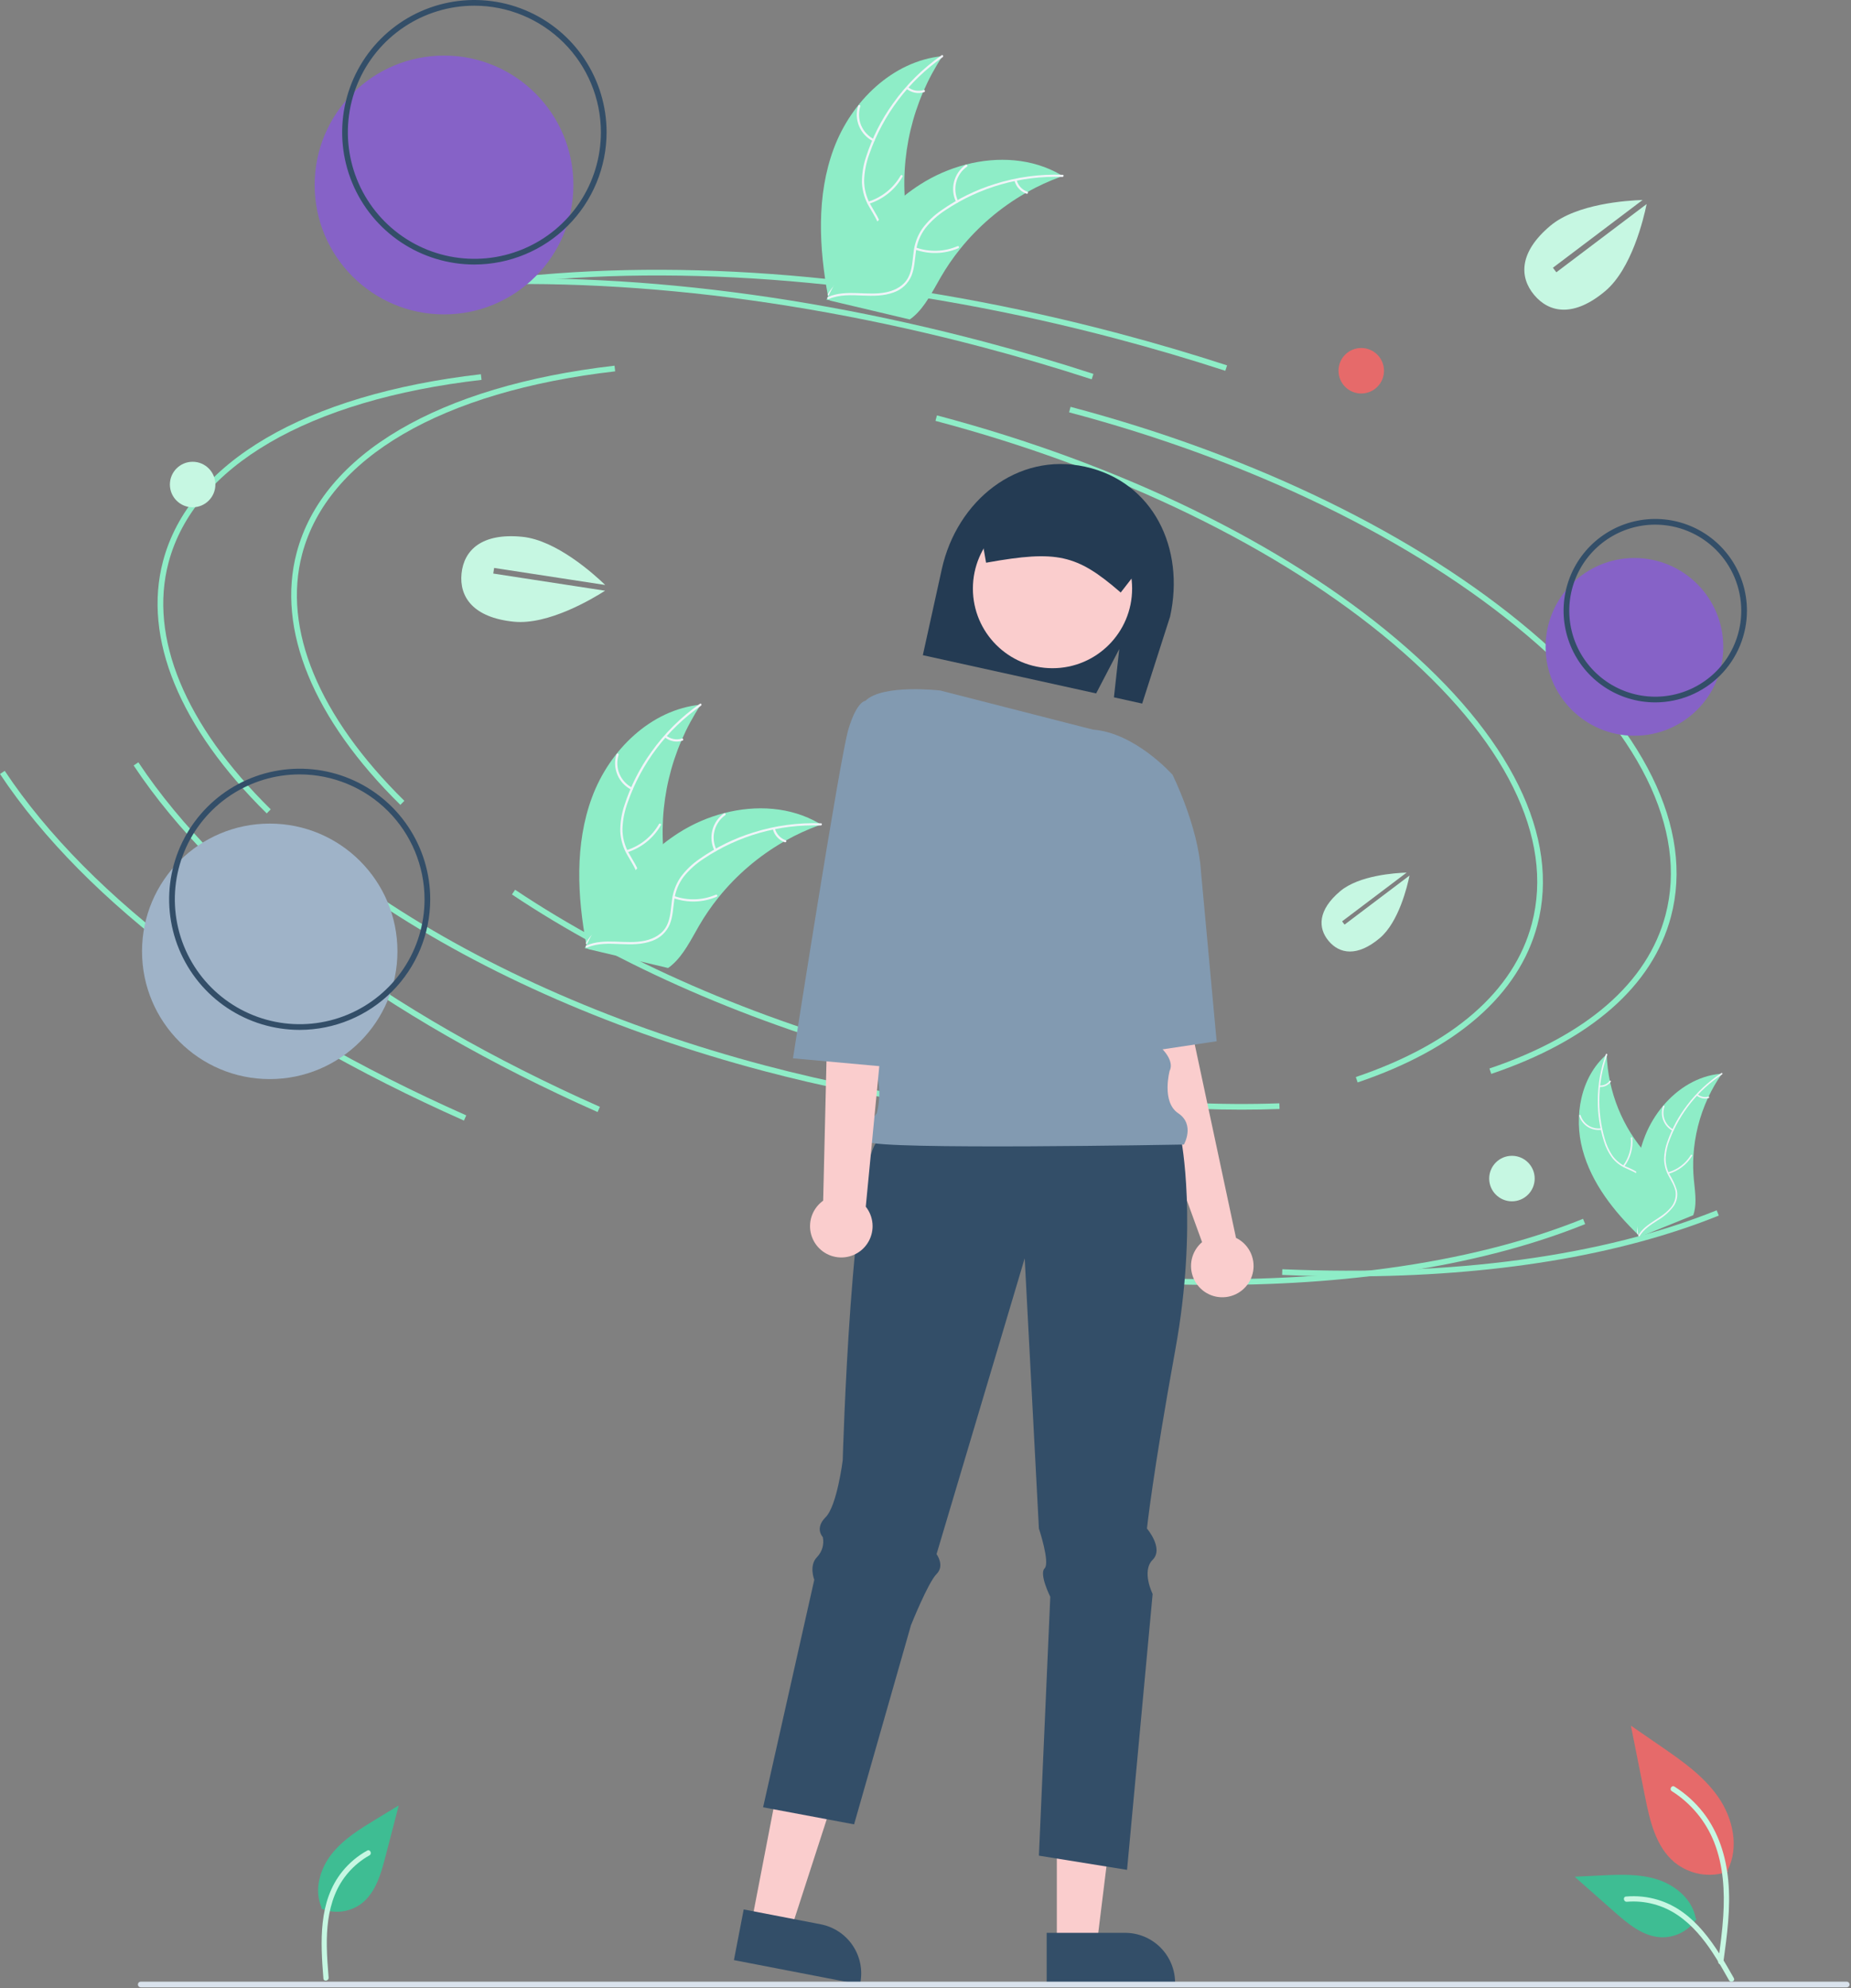 <svg width="651" height="699" viewBox="0 0 651 699" fill="none" xmlns="http://www.w3.org/2000/svg">
<rect x="0" y="0" width="651" height="699" fill="#808080" stroke="none"/>
<g clip-path="url(#clip0)">
<path d="M140.808 282.963C110.142 252.775 97.191 221.281 104.338 194.284C113.51 159.639 154.256 135.685 216.128 128.564L216.357 130.551C155.345 137.573 115.221 160.989 106.271 194.796C99.316 221.069 112.079 251.875 142.211 281.538L140.808 282.963Z" fill="#8EEDC7"/>
<path d="M436.678 390.121C398.406 390.121 356.816 384.433 315.505 373.497C264.419 359.972 217.579 339.559 180.048 314.462L181.16 312.8C218.51 337.775 265.143 358.095 316.017 371.563C361.992 383.735 408.311 389.375 449.951 387.887L450.023 389.884C445.625 390.043 441.177 390.121 436.678 390.121Z" fill="#8EEDC7"/>
<path d="M524.48 377.544L523.839 375.649C558.069 364.076 579.478 345.433 585.752 321.734C593.728 291.606 576.401 256.645 536.962 223.291C497.323 189.767 440.162 161.95 376.006 144.967L376.518 143.033C440.954 160.092 498.393 188.052 538.253 221.764C578.315 255.645 595.871 291.33 587.686 322.245C581.232 346.624 559.375 365.746 524.48 377.544Z" fill="#8EEDC7"/>
<path d="M210.173 390.957C134.97 357.603 77.02 314.331 47 269.111L48.666 268.005C78.479 312.912 136.125 355.927 210.984 389.129L210.173 390.957Z" fill="#8EEDC7"/>
<path d="M474.582 448.739C466.825 448.739 458.935 448.566 450.914 448.219L451 446.221C510.864 448.813 563.683 441.649 603.757 425.5L604.505 427.355C569.547 441.441 524.991 448.739 474.582 448.739Z" fill="#8EEDC7"/>
<path d="M430.948 130.357C418.518 126.31 405.733 122.542 392.948 119.157C319.374 99.68 247.05 92.764 183.792 99.162L183.591 97.172C247.085 90.753 319.656 97.685 393.459 117.224C406.281 120.618 419.102 124.397 431.567 128.456L430.948 130.357Z" fill="#8EEDC7"/>
<path d="M93.808 285.963C63.142 255.775 50.191 224.281 57.338 197.284C66.51 162.639 107.256 138.685 169.128 131.564L169.357 133.551C108.345 140.573 68.221 163.989 59.271 197.796C52.316 224.069 65.079 254.875 95.211 284.538L93.808 285.963Z" fill="#8EEDC7"/>
<path d="M389.678 393.121C351.406 393.121 309.816 387.433 268.505 376.497C217.419 362.972 170.579 342.559 133.048 317.462L134.16 315.8C171.51 340.775 218.143 361.095 269.017 374.563C314.992 386.735 361.311 392.375 402.951 390.887L403.023 392.884C398.625 393.043 394.177 393.121 389.678 393.121Z" fill="#8EEDC7"/>
<path d="M477.48 380.544L476.839 378.649C511.069 367.076 532.478 348.433 538.752 324.734C546.728 294.606 529.401 259.645 489.962 226.291C450.323 192.767 393.162 164.95 329.006 147.967L329.518 146.033C393.954 163.092 451.393 191.052 491.253 224.764C531.315 258.645 548.871 294.33 540.686 325.245C534.232 349.624 512.375 368.746 477.48 380.544Z" fill="#8EEDC7"/>
<path d="M163.173 393.957C87.97 360.603 30.02 317.331 0 272.111L1.666 271.005C31.479 315.912 89.124 358.927 163.984 392.129L163.173 393.957Z" fill="#8EEDC7"/>
<path d="M427.582 451.739C419.825 451.739 411.935 451.566 403.914 451.219L404 449.221C463.864 451.813 516.683 444.649 556.757 428.5L557.505 430.355C522.547 444.441 477.991 451.739 427.582 451.739Z" fill="#8EEDC7"/>
<path d="M383.948 133.357C371.518 129.31 358.733 125.542 345.948 122.157C272.374 102.68 200.05 95.764 136.792 102.162L136.591 100.172C200.085 93.753 272.656 100.685 346.459 120.224C359.281 123.618 372.102 127.397 384.567 131.456L383.948 133.357Z" fill="#8EEDC7"/>
<path d="M396.385 313.382L413.385 311.382L419.385 363.382L434.704 435.19C436.835 436.228 438.573 437.926 439.661 440.032C440.748 442.138 441.126 444.538 440.739 446.876C440.351 449.215 439.219 451.365 437.511 453.008C435.803 454.65 433.61 455.697 431.258 455.993C428.907 456.289 426.523 455.817 424.461 454.648C422.4 453.479 420.771 451.676 419.817 449.506C418.863 447.337 418.635 444.917 419.168 442.608C419.7 440.299 420.964 438.223 422.771 436.69L407.385 394.382L396.385 313.382Z" fill="#FACDCD"/>
<path d="M371.689 684.096H385.695L392.359 630.071H371.687L371.689 684.096Z" fill="#FACDCD"/>
<path d="M368.117 697.67H413.279V697.099C413.279 692.437 411.427 687.967 408.131 684.67C404.834 681.374 400.364 679.522 395.702 679.521H368.117V697.67Z" fill="#334E68"/>
<path d="M264.199 676.457L277.951 679.112L294.739 627.332L274.439 623.413L264.199 676.457Z" fill="#FACDCD"/>
<path d="M258.121 689.11L302.464 697.673L302.572 697.112C303.456 692.534 302.485 687.793 299.874 683.932C297.262 680.07 293.223 677.403 288.646 676.519L261.563 671.289L258.121 689.11Z" fill="#334E68"/>
<path d="M393.651 228.169L385.513 243.783L324.562 230.34L331.239 200.067C336.524 176.105 357.711 158.8 381.673 164.085C405.635 169.37 416.815 192.79 411.53 216.752L401.708 247.352L391.77 245.16L393.651 228.169Z" fill="#243B53"/>
<path d="M415.385 400.383C415.385 400.383 421.385 430.383 413.385 474.383C405.385 518.383 403.385 537.383 403.385 537.383C403.385 537.383 409.385 544.383 405.385 548.383C401.385 552.383 405.385 560.383 405.385 560.383L396.385 657.383L365.385 652.383L369.385 561.383C369.385 561.383 365.385 553.383 367.385 551.383C369.385 549.383 365.385 537.383 365.385 537.383L360.385 442.383L329.385 546.383C329.385 546.383 332.385 550.383 329.385 553.383C326.385 556.383 320.385 571.383 320.385 571.383L300.385 641.383L268.385 635.383L286.385 555.383C286.385 555.383 284.385 550.383 287.385 547.383C288.26 546.465 288.899 545.349 289.248 544.129C289.596 542.91 289.643 541.625 289.385 540.383C289.385 540.383 286.385 537.383 290.385 533.383C294.385 529.383 296.385 513.383 296.385 513.383C296.385 513.383 299.385 406.383 309.385 400.383C319.385 394.383 415.385 400.383 415.385 400.383Z" fill="#334E68"/>
<path d="M370.168 234.921C385.632 234.921 398.168 222.385 398.168 206.921C398.168 191.457 385.632 178.921 370.168 178.921C354.704 178.921 342.168 191.457 342.168 206.921C342.168 222.385 354.704 234.921 370.168 234.921Z" fill="#FACDCD"/>
<path d="M330.708 242.763C330.708 242.763 310.384 240.382 304.384 246.382L310.384 367.382C310.384 367.382 306.384 370.382 308.384 377.382C309.545 381.976 309.545 386.787 308.384 391.382C308.384 391.382 302.384 398.382 305.384 401.382C308.384 404.382 416.384 402.382 416.384 402.382C416.384 402.382 420.384 395.382 414.384 391.382C408.384 387.382 411.384 376.382 411.384 376.382C411.384 376.382 413.384 373.382 408.384 368.382C403.384 363.382 399.384 322.382 399.384 322.382L412.384 272.382C412.384 272.382 399.298 257.611 384.341 256.497L330.708 242.763Z" fill="#829AB1"/>
<path d="M396.89 273.069L412.383 272.381C412.383 272.381 421.383 290.381 422.383 306.381L427.89 366.069L392.383 371.381L396.89 273.069Z" fill="#829AB1"/>
<path d="M394.157 208.31L404.557 194.928C405.17 192.111 404.644 189.165 403.092 186.735C401.54 184.305 399.089 182.588 396.275 181.959L356.983 173.292C354.166 172.679 351.22 173.206 348.79 174.757C346.359 176.309 344.642 178.76 344.013 181.574L343.991 181.674L346.805 197.833L347.299 197.745C371.684 193.397 378.63 194.927 393.758 207.971L394.157 208.31Z" fill="#243B53"/>
<path d="M289.509 422.123L291.384 343.383L293.384 287.383L317.384 290.383L304.495 424.228C305.851 425.93 306.671 427.995 306.853 430.163C307.034 432.331 306.569 434.504 305.515 436.408C304.462 438.311 302.868 439.86 300.934 440.857C299.001 441.855 296.815 442.256 294.653 442.012C292.491 441.767 290.451 440.886 288.789 439.482C287.128 438.077 285.92 436.211 285.319 434.12C284.718 432.03 284.751 429.807 285.413 427.735C286.074 425.662 287.336 423.833 289.038 422.477C289.192 422.355 289.349 422.236 289.509 422.122V422.123Z" fill="#FACDCD"/>
<path d="M321.891 248.069L304.384 246.381C304.384 246.381 301.384 246.381 298.384 256.381C295.384 266.381 278.892 372.069 278.892 372.069L315.385 375.381L321.891 248.069Z" fill="#829AB1"/>
<path d="M156.166 110.533C181.294 110.533 201.664 90.163 201.664 65.035C201.664 39.907 181.294 19.537 156.166 19.537C131.038 19.537 110.668 39.907 110.668 65.035C110.668 90.163 131.038 110.533 156.166 110.533Z" fill="#8662C7"/>
<path d="M166.838 92.996C157.642 92.996 148.652 90.269 141.005 85.16C133.358 80.05 127.399 72.788 123.879 64.292C120.36 55.796 119.439 46.447 121.233 37.427C123.027 28.407 127.456 20.122 133.959 13.619C140.462 7.116 148.747 2.688 157.767 0.893C166.786 -0.901 176.136 0.02 184.632 3.539C193.128 7.059 200.39 13.019 205.5 20.665C210.609 28.312 213.336 37.302 213.336 46.498C213.322 58.826 208.419 70.645 199.702 79.362C190.985 88.079 179.166 92.982 166.838 92.996V92.996ZM166.838 2C158.037 2 149.434 4.61 142.116 9.499C134.799 14.389 129.095 21.338 125.727 29.469C122.359 37.6 121.478 46.547 123.195 55.179C124.912 63.811 129.15 71.74 135.373 77.963C141.596 84.186 149.525 88.424 158.157 90.141C166.789 91.858 175.736 90.977 183.867 87.609C191.998 84.241 198.947 78.537 203.837 71.22C208.726 63.902 211.336 55.299 211.336 46.498C211.323 34.701 206.63 23.39 198.288 15.048C189.946 6.706 178.635 2.013 166.838 2Z" fill="#334E68"/>
<path d="M574.83 258.664C592.086 258.664 606.074 244.675 606.074 227.42C606.074 210.164 592.086 196.176 574.83 196.176C557.574 196.176 543.586 210.164 543.586 227.42C543.586 244.675 557.574 258.664 574.83 258.664Z" fill="#8662C7"/>
<path d="M582.159 246.935C575.782 246.935 569.548 245.044 564.245 241.501C558.943 237.958 554.81 232.922 552.369 227.03C549.929 221.138 549.29 214.655 550.535 208.4C551.779 202.146 554.85 196.4 559.359 191.891C563.869 187.381 569.614 184.311 575.869 183.066C582.123 181.822 588.607 182.461 594.498 184.901C600.39 187.342 605.426 191.475 608.969 196.777C612.512 202.08 614.403 208.314 614.403 214.691C614.394 223.24 610.993 231.435 604.949 237.48C598.904 243.525 590.708 246.925 582.159 246.935ZM582.159 184.447C576.177 184.447 570.33 186.221 565.356 189.544C560.383 192.867 556.506 197.591 554.217 203.117C551.928 208.643 551.329 214.724 552.496 220.591C553.663 226.458 556.544 231.847 560.773 236.077C565.003 240.306 570.392 243.187 576.259 244.354C582.126 245.521 588.207 244.922 593.733 242.633C599.26 240.344 603.983 236.467 607.306 231.494C610.63 226.52 612.403 220.673 612.403 214.691C612.394 206.672 609.205 198.985 603.535 193.315C597.865 187.645 590.178 184.456 582.159 184.447V184.447Z" fill="#334E68"/>
<path d="M649.502 698.685H49.502C49.237 698.685 48.982 698.58 48.795 698.392C48.607 698.204 48.502 697.95 48.502 697.685C48.502 697.42 48.607 697.165 48.795 696.978C48.982 696.79 49.237 696.685 49.502 696.685H649.502C649.767 696.685 650.022 696.79 650.209 696.978C650.397 697.165 650.502 697.42 650.502 697.685C650.502 697.95 650.397 698.204 650.209 698.392C650.022 698.58 649.767 698.685 649.502 698.685Z" fill="#D9E2EC"/>
<path d="M607.698 658.012C604.543 659.121 601.155 659.399 597.861 658.819C594.567 658.238 591.478 656.82 588.892 654.699C582.305 649.171 580.24 640.062 578.56 631.629L573.59 606.684L583.995 613.849C591.478 619.001 599.129 624.319 604.311 631.782C609.493 639.245 611.754 649.433 607.591 657.509" fill="#E66A6A"/>
<path d="M606.091 689.948C607.401 680.406 608.748 670.742 607.829 661.098C607.013 652.533 604.4 644.168 599.08 637.309C596.256 633.675 592.82 630.562 588.927 628.109C587.912 627.468 586.977 629.077 587.988 629.715C594.725 633.973 599.935 640.261 602.869 647.671C606.109 655.912 606.629 664.895 606.069 673.649C605.731 678.943 605.016 684.202 604.295 689.455C604.238 689.693 604.274 689.943 604.394 690.155C604.515 690.368 604.712 690.526 604.945 690.599C605.182 690.663 605.436 690.631 605.65 690.509C605.864 690.387 606.022 690.186 606.089 689.949L606.091 689.948Z" fill="#C6F7E2"/>
<path d="M596.664 674.639C595.311 676.696 593.451 678.369 591.263 679.499C589.075 680.628 586.633 681.174 584.173 681.086C577.85 680.786 572.578 676.373 567.833 672.186L553.798 659.79L563.087 659.346C569.767 659.026 576.62 658.728 582.987 660.788C589.354 662.848 595.218 667.806 596.381 674.388" fill="#3EBD93"/>
<path d="M609.793 695.434C603.493 684.278 596.175 671.879 583.108 667.916C579.474 666.818 575.665 666.424 571.884 666.757C570.692 666.857 570.99 668.697 572.184 668.594C578.522 668.068 584.847 669.741 590.096 673.333C595.147 676.771 599.079 681.55 602.407 686.619C604.446 689.719 606.272 692.96 608.098 696.192C608.677 697.224 610.383 696.479 609.793 695.434Z" fill="#C6F7E2"/>
<path d="M112.999 671C115.271 671.948 117.749 672.295 120.194 672.008C122.64 671.721 124.97 670.809 126.96 669.359C132.034 665.575 133.936 658.969 135.53 652.844L140.236 634.723L132.287 639.549C126.57 643.019 120.722 646.604 116.595 651.873C112.469 657.141 110.381 664.523 113.101 670.637" fill="#3EBD93"/>
<path d="M113.743 695.581C112.728 682.809 111.861 668.438 120.478 657.846C122.876 654.903 125.815 652.446 129.136 650.608C130.18 650.024 130.962 651.716 129.914 652.298C124.366 655.406 120.058 660.331 117.715 666.243C115.45 671.918 114.862 678.079 114.938 684.142C114.981 687.853 115.28 691.561 115.573 695.261C115.669 696.441 113.838 696.777 113.743 695.581Z" fill="#C6F7E2"/>
<path d="M94.865 379.373C119.67 379.373 139.778 359.265 139.778 334.46C139.778 309.655 119.67 289.547 94.865 289.547C70.06 289.547 49.952 309.655 49.952 334.46C49.952 359.265 70.06 379.373 94.865 379.373Z" fill="#9FB3C8"/>
<path d="M105.4 362.076C96.319 362.076 87.442 359.383 79.892 354.338C72.342 349.293 66.457 342.122 62.982 333.733C59.507 325.343 58.598 316.112 60.37 307.205C62.141 298.299 66.514 290.118 72.935 283.697C79.356 277.276 87.537 272.904 96.443 271.132C105.349 269.361 114.581 270.27 122.97 273.745C131.36 277.22 138.531 283.105 143.575 290.655C148.62 298.206 151.313 307.082 151.313 316.163C151.299 328.336 146.458 340.006 137.85 348.613C129.243 357.22 117.573 362.062 105.4 362.076V362.076ZM105.4 272.25C96.715 272.25 88.225 274.826 81.003 279.651C73.782 284.476 68.154 291.334 64.83 299.358C61.506 307.382 60.637 316.212 62.331 324.73C64.025 333.248 68.208 341.073 74.349 347.214C80.49 353.355 88.315 357.538 96.833 359.232C105.351 360.926 114.181 360.057 122.205 356.733C130.229 353.409 137.087 347.781 141.912 340.56C146.737 333.338 149.313 324.848 149.313 316.163C149.3 304.521 144.669 293.359 136.437 285.126C128.204 276.894 117.042 272.263 105.4 272.25V272.25Z" fill="#334E68"/>
<path d="M67.751 178.343C72.169 178.343 75.751 174.761 75.751 170.343C75.751 165.924 72.169 162.343 67.751 162.343C63.333 162.343 59.751 165.924 59.751 170.343C59.751 174.761 63.333 178.343 67.751 178.343Z" fill="#C6F7E2"/>
<path d="M478.751 138.343C483.169 138.343 486.751 134.761 486.751 130.343C486.751 125.924 483.169 122.343 478.751 122.343C474.333 122.343 470.751 125.924 470.751 130.343C470.751 134.761 474.333 138.343 478.751 138.343Z" fill="#E66A6A"/>
<path d="M531.751 422.343C536.169 422.343 539.751 418.761 539.751 414.343C539.751 409.924 536.169 406.343 531.751 406.343C527.333 406.343 523.751 409.924 523.751 414.343C523.751 418.761 527.333 422.343 531.751 422.343Z" fill="#C6F7E2"/>
<path d="M173.479 201.643L173.783 199.666L212.855 205.66C208.873 201.817 195.687 189.929 183.728 188.724C169.441 187.284 163.156 193.4 162.325 201.642C161.494 209.885 166.433 217.132 180.72 218.572C192.83 219.793 208.362 210.529 212.815 207.678L173.479 201.643Z" fill="#C6F7E2"/>
<path d="M547.368 95.728L546.162 94.132L577.707 70.308C572.175 70.481 554.46 71.642 545.256 79.372C534.261 88.608 534.26 97.378 539.588 103.721C544.916 110.065 553.555 111.58 564.55 102.345C573.871 94.516 578.063 76.924 579.125 71.744L547.368 95.728Z" fill="#C6F7E2"/>
<path d="M472.885 325.065L472.018 323.916L494.712 306.777C490.733 306.901 477.987 307.736 471.366 313.298C463.455 319.942 463.455 326.252 467.288 330.816C471.122 335.379 477.336 336.469 485.247 329.825C491.953 324.193 494.969 311.536 495.733 307.81L472.885 325.065Z" fill="#C6F7E2"/>
<path d="M293.231 52.252C299.379 35.72 313.907 21.435 331.463 19.736C320.908 35.752 316.358 54.985 318.619 74.033C319.517 81.376 321.281 89.449 317.323 95.698C314.86 99.587 310.52 101.981 306.046 103.061C301.571 104.141 296.909 104.058 292.307 103.968L291.277 104.477C288.04 87.138 287.082 68.784 293.231 52.252Z" fill="#8EEDC7"/>
<path d="M331.548 20.096C319.58 28.458 310.55 40.377 305.742 54.162C304.654 57.112 304.038 60.214 303.917 63.355C303.897 66.419 304.698 69.432 306.237 72.081C307.622 74.58 309.328 76.976 310.081 79.768C310.445 81.203 310.502 82.699 310.248 84.158C309.994 85.616 309.434 87.005 308.606 88.232C306.621 91.343 303.637 93.555 300.643 95.618C297.319 97.907 293.831 100.233 291.797 103.83C291.551 104.266 290.889 103.858 291.135 103.423C294.673 97.165 302.099 94.891 306.642 89.576C308.761 87.095 310.146 83.961 309.491 80.658C308.918 77.769 307.161 75.297 305.737 72.779C304.198 70.216 303.31 67.316 303.15 64.331C303.112 61.194 303.607 58.073 304.616 55.102C306.779 48.378 309.987 42.035 314.121 36.307C318.803 29.743 324.573 24.029 331.182 19.411C331.591 19.125 331.954 19.813 331.548 20.096V20.096Z" fill="#F0F4F8"/>
<path d="M307.029 49.633C304.825 48.512 303.092 46.644 302.139 44.364C301.185 42.083 301.073 39.538 301.823 37.182C301.976 36.706 302.723 36.922 302.57 37.399C301.868 39.591 301.972 41.962 302.864 44.084C303.757 46.206 305.378 47.939 307.436 48.97C307.883 49.195 307.473 49.856 307.029 49.633Z" fill="#F0F4F8"/>
<path d="M305.367 70.906C310.186 69.384 314.254 66.102 316.76 61.714C317.008 61.279 317.67 61.687 317.422 62.121C314.806 66.683 310.565 70.09 305.548 71.662C305.069 71.812 304.892 71.055 305.367 70.906V70.906Z" fill="#F0F4F8"/>
<path d="M319.335 30.626C320.097 31.237 320.999 31.649 321.96 31.826C322.921 32.002 323.911 31.938 324.84 31.637C325.316 31.481 325.494 32.239 325.02 32.393C323.992 32.72 322.899 32.791 321.837 32.598C320.775 32.406 319.776 31.956 318.928 31.288C318.842 31.232 318.782 31.145 318.758 31.046C318.734 30.947 318.749 30.842 318.8 30.753C318.854 30.666 318.941 30.604 319.041 30.58C319.141 30.556 319.247 30.572 319.335 30.626V30.626Z" fill="#F0F4F8"/>
<path d="M373.779 61.876C373.485 61.982 373.19 62.087 372.894 62.199C368.94 63.639 365.11 65.398 361.442 67.459C361.155 67.614 360.868 67.775 360.587 67.937C351.801 72.996 344.031 79.641 337.671 87.535C335.143 90.679 332.858 94.01 330.836 97.501C328.043 102.322 325.399 107.771 321.298 111.284C320.874 111.655 320.428 112 319.961 112.316L291.977 105.694C291.921 105.647 291.863 105.606 291.807 105.559L290.677 105.346C290.769 105.159 290.868 104.966 290.96 104.779C291.013 104.67 291.072 104.563 291.124 104.454C291.162 104.382 291.199 104.31 291.228 104.243C291.241 104.219 291.253 104.195 291.264 104.177C291.293 104.11 291.328 104.05 291.356 103.989C291.907 102.913 292.467 101.839 293.035 100.766C293.037 100.76 293.037 100.76 293.045 100.755C297.297 92.542 302.509 84.863 308.571 77.878C308.755 77.672 308.94 77.46 309.136 77.257C311.905 74.185 314.92 71.345 318.151 68.764C319.925 67.357 321.769 66.04 323.676 64.82C328.61 61.675 334.007 59.325 339.671 57.857C350.962 54.933 363.062 55.652 373.022 61.428C373.277 61.575 373.526 61.722 373.779 61.876Z" fill="#8EEDC7"/>
<path d="M373.632 62.217C359.043 61.687 344.657 65.768 332.518 73.879C329.874 75.579 327.514 77.685 325.526 80.12C323.666 82.554 322.491 85.442 322.124 88.484C321.726 91.313 321.645 94.254 320.566 96.936C319.993 98.302 319.138 99.53 318.056 100.542C316.975 101.553 315.692 102.325 314.292 102.806C310.834 104.095 307.12 104.065 303.488 103.909C299.455 103.736 295.27 103.493 291.48 105.141C291.021 105.34 290.738 104.616 291.197 104.417C297.79 101.55 305.087 104.206 311.915 102.696C315.101 101.992 318.094 100.323 319.559 97.292C320.841 94.64 320.926 91.609 321.305 88.74C321.619 85.768 322.656 82.918 324.326 80.438C326.184 77.91 328.459 75.717 331.053 73.952C336.829 69.885 343.209 66.752 349.958 64.668C357.648 62.245 365.696 61.157 373.753 61.448C374.252 61.467 374.128 62.235 373.633 62.217L373.632 62.217Z" fill="#F0F4F8"/>
<path d="M336.273 71.037C335.188 68.816 334.929 66.282 335.54 63.886C336.152 61.491 337.595 59.392 339.612 57.962C340.021 57.675 340.488 58.297 340.078 58.585C338.197 59.913 336.853 61.868 336.288 64.1C335.723 66.331 335.974 68.691 336.997 70.754C337.218 71.202 336.493 71.483 336.273 71.037V71.037Z" fill="#F0F4F8"/>
<path d="M322.137 87.023C326.901 88.709 332.125 88.537 336.768 86.543C337.228 86.345 337.511 87.069 337.052 87.267C332.216 89.333 326.779 89.501 321.826 87.735C321.354 87.567 321.668 86.855 322.137 87.023Z" fill="#F0F4F8"/>
<path d="M357.541 63.271C357.782 64.218 358.254 65.09 358.915 65.809C359.576 66.529 360.405 67.073 361.328 67.393C361.802 67.555 361.488 68.266 361.017 68.105C359.999 67.747 359.084 67.145 358.352 66.352C357.62 65.559 357.093 64.598 356.818 63.554C356.783 63.458 356.787 63.352 356.828 63.259C356.869 63.165 356.944 63.091 357.038 63.051C357.134 63.014 357.241 63.016 357.335 63.057C357.429 63.098 357.503 63.175 357.541 63.271H357.541Z" fill="#F0F4F8"/>
<path d="M208.231 280.252C214.379 263.72 228.907 249.435 246.463 247.736C235.908 263.752 231.358 282.985 233.619 302.033C234.517 309.376 236.281 317.449 232.323 323.698C229.86 327.587 225.52 329.981 221.046 331.061C216.571 332.141 211.909 332.058 207.307 331.968L206.277 332.477C203.04 315.138 202.082 296.784 208.231 280.252Z" fill="#8EEDC7"/>
<path d="M246.548 248.096C234.58 256.458 225.55 268.377 220.742 282.162C219.654 285.112 219.038 288.214 218.917 291.355C218.897 294.419 219.698 297.432 221.237 300.081C222.622 302.58 224.328 304.976 225.081 307.768C225.445 309.203 225.502 310.699 225.248 312.158C224.994 313.616 224.434 315.005 223.606 316.232C221.621 319.343 218.637 321.555 215.643 323.618C212.319 325.907 208.831 328.233 206.797 331.83C206.551 332.266 205.889 331.858 206.135 331.423C209.673 325.165 217.099 322.892 221.642 317.576C223.761 315.095 225.146 311.961 224.491 308.658C223.918 305.77 222.161 303.297 220.737 300.779C219.198 298.217 218.31 295.316 218.15 292.331C218.112 289.194 218.607 286.073 219.616 283.102C221.779 276.378 224.987 270.035 229.121 264.307C233.803 257.743 239.573 252.029 246.182 247.411C246.591 247.125 246.954 247.813 246.548 248.096V248.096Z" fill="#F0F4F8"/>
<path d="M222.029 277.632C219.825 276.512 218.092 274.644 217.139 272.364C216.185 270.083 216.073 267.538 216.823 265.182C216.976 264.706 217.723 264.922 217.57 265.399C216.868 267.591 216.972 269.962 217.864 272.084C218.757 274.206 220.378 275.939 222.436 276.97C222.883 277.195 222.473 277.856 222.029 277.632Z" fill="#F0F4F8"/>
<path d="M220.367 298.906C225.186 297.384 229.254 294.102 231.76 289.714C232.008 289.279 232.67 289.687 232.422 290.121C229.806 294.683 225.565 298.09 220.548 299.662C220.069 299.812 219.892 299.055 220.367 298.906Z" fill="#F0F4F8"/>
<path d="M234.335 258.626C235.097 259.237 235.999 259.649 236.96 259.826C237.921 260.002 238.91 259.937 239.84 259.637C240.316 259.481 240.494 260.239 240.02 260.393C238.992 260.72 237.899 260.791 236.837 260.598C235.775 260.406 234.776 259.956 233.928 259.288C233.842 259.232 233.782 259.145 233.758 259.046C233.734 258.947 233.749 258.842 233.8 258.753C233.854 258.666 233.941 258.604 234.041 258.58C234.141 258.556 234.247 258.572 234.335 258.626Z" fill="#F0F4F8"/>
<path d="M288.779 289.876C288.485 289.982 288.19 290.087 287.894 290.199C283.94 291.639 280.11 293.398 276.441 295.459C276.155 295.613 275.868 295.775 275.587 295.937C266.801 300.995 259.031 307.641 252.671 315.535C250.143 318.679 247.858 322.011 245.836 325.501C243.043 330.322 240.399 335.77 236.298 339.284C235.874 339.655 235.427 340 234.961 340.316L206.977 333.694C206.921 333.647 206.863 333.606 206.807 333.559L205.677 333.346C205.769 333.159 205.868 332.966 205.96 332.779C206.013 332.67 206.072 332.563 206.124 332.454C206.162 332.382 206.199 332.31 206.228 332.242C206.241 332.218 206.253 332.194 206.264 332.177C206.293 332.11 206.328 332.05 206.356 331.989C206.907 330.913 207.467 329.839 208.035 328.766C208.037 328.76 208.037 328.76 208.044 328.755C212.297 320.542 217.509 312.863 223.571 305.878C223.755 305.672 223.94 305.46 224.136 305.257C226.905 302.185 229.92 299.345 233.151 296.764C234.925 295.357 236.769 294.04 238.676 292.82C243.609 289.674 249.007 287.325 254.671 285.857C265.962 282.933 278.062 283.652 288.022 289.428C288.277 289.575 288.526 289.722 288.779 289.876Z" fill="#8EEDC7"/>
<path d="M288.632 290.217C274.043 289.687 259.657 293.768 247.518 301.879C244.874 303.579 242.514 305.685 240.526 308.12C238.666 310.554 237.491 313.442 237.124 316.484C236.726 319.313 236.645 322.254 235.566 324.937C234.993 326.302 234.138 327.53 233.056 328.542C231.975 329.553 230.692 330.325 229.292 330.806C225.834 332.095 222.12 332.065 218.488 331.909C214.455 331.736 210.27 331.493 206.48 333.141C206.021 333.34 205.738 332.616 206.197 332.417C212.79 329.55 220.087 332.206 226.915 330.696C230.101 329.992 233.094 328.323 234.559 325.292C235.841 322.64 235.926 319.609 236.305 316.74C236.619 313.768 237.656 310.918 239.326 308.438C241.184 305.91 243.459 303.717 246.053 301.952C251.829 297.885 258.209 294.752 264.958 292.667C272.648 290.245 280.696 289.157 288.753 289.448C289.252 289.467 289.128 290.235 288.633 290.217L288.632 290.217Z" fill="#F0F4F8"/>
<path d="M251.273 299.037C250.188 296.816 249.929 294.281 250.54 291.886C251.152 289.491 252.595 287.392 254.612 285.962C255.021 285.675 255.488 286.297 255.078 286.585C253.197 287.912 251.853 289.868 251.288 292.1C250.723 294.331 250.974 296.691 251.997 298.754C252.218 299.202 251.493 299.483 251.273 299.037V299.037Z" fill="#F0F4F8"/>
<path d="M237.137 315.023C241.901 316.709 247.125 316.537 251.768 314.543C252.228 314.345 252.511 315.069 252.052 315.267C247.216 317.333 241.779 317.501 236.826 315.735C236.354 315.567 236.668 314.855 237.137 315.023V315.023Z" fill="#F0F4F8"/>
<path d="M272.541 291.271C272.782 292.218 273.254 293.09 273.915 293.809C274.576 294.529 275.405 295.073 276.328 295.393C276.802 295.555 276.488 296.267 276.017 296.105C274.999 295.747 274.084 295.145 273.352 294.352C272.62 293.559 272.093 292.598 271.818 291.554C271.783 291.458 271.787 291.353 271.828 291.259C271.869 291.165 271.944 291.091 272.038 291.051C272.134 291.014 272.241 291.016 272.335 291.057C272.429 291.098 272.503 291.175 272.541 291.271H272.541Z" fill="#F0F4F8"/>
<path d="M556.575 404.167C553.437 392.436 555.898 378.628 565.075 370.676C565.534 383.873 570.646 396.483 579.507 406.274C582.938 410.037 587.146 413.866 587.415 418.952C587.431 422.156 586.215 425.245 584.02 427.579C581.835 429.88 579.365 431.891 576.669 433.564L576.294 434.261C567.566 425.818 559.712 415.898 556.575 404.167Z" fill="#8EEDC7"/>
<path d="M565.267 370.845C561.881 380.308 561.564 390.598 564.359 400.252C564.924 402.341 565.815 404.328 566.998 406.14C568.209 407.867 569.859 409.239 571.779 410.113C573.626 410.826 575.379 411.761 577.001 412.896C577.777 413.556 578.405 414.373 578.844 415.293C579.283 416.213 579.522 417.216 579.546 418.235C579.533 420.752 579.014 423.241 578.02 425.554C577.067 428.165 576.036 430.86 576.328 433.69C576.364 434.033 575.83 434.068 575.794 433.726C575.286 428.802 578.548 424.567 578.979 419.772C579.143 418.667 579.052 417.539 578.714 416.475C578.375 415.41 577.797 414.437 577.024 413.631C575.551 412.238 573.58 411.55 571.776 410.704C569.891 409.879 568.237 408.605 566.958 406.993C565.686 405.248 564.72 403.299 564.102 401.229C562.636 396.592 561.908 391.753 561.946 386.89C561.958 381.34 562.919 375.832 564.788 370.606C564.904 370.282 565.382 370.523 565.267 370.845L565.267 370.845Z" fill="#F0F4F8"/>
<path d="M563.276 397.197C561.593 397.446 559.876 397.088 558.431 396.188C556.987 395.288 555.91 393.904 555.392 392.283C555.288 391.955 555.794 391.778 555.897 392.107C556.377 393.617 557.381 394.907 558.727 395.742C560.074 396.577 561.675 396.904 563.241 396.663C563.581 396.611 563.615 397.145 563.276 397.197V397.197Z" fill="#F0F4F8"/>
<path d="M570.823 409.8C572.921 407.026 573.896 403.562 573.554 400.1C573.52 399.757 574.054 399.722 574.088 400.065C574.437 403.668 573.415 407.27 571.225 410.153C571.016 410.428 570.615 410.074 570.823 409.8V409.8Z" fill="#F0F4F8"/>
<path d="M562.608 381.623C563.28 381.662 563.95 381.534 564.56 381.25C565.17 380.966 565.699 380.535 566.102 379.996C566.307 379.719 566.708 380.073 566.504 380.349C566.057 380.942 565.472 381.418 564.799 381.733C564.126 382.048 563.386 382.194 562.644 382.157C562.573 382.159 562.505 382.135 562.452 382.089C562.399 382.042 562.366 381.978 562.359 381.908C562.355 381.837 562.378 381.767 562.425 381.714C562.472 381.661 562.538 381.628 562.608 381.623V381.623Z" fill="#F0F4F8"/>
<path d="M605.625 377.464C605.501 377.641 605.378 377.817 605.256 377.998C603.611 380.382 602.162 382.896 600.924 385.515C600.825 385.716 600.728 385.921 600.635 386.124C597.72 392.465 596.007 399.293 595.584 406.259C595.418 409.031 595.463 411.812 595.719 414.577C596.073 418.396 596.76 422.509 595.858 426.116C595.769 426.493 595.655 426.864 595.52 427.228L577.172 434.665C577.122 434.661 577.073 434.661 577.023 434.657L576.304 434.987C576.281 434.846 576.26 434.698 576.237 434.556C576.223 434.474 576.213 434.391 576.199 434.308C576.191 434.253 576.184 434.198 576.173 434.148C576.171 434.13 576.168 434.111 576.167 434.097C576.157 434.048 576.153 434.001 576.144 433.955C576.024 433.132 575.911 432.305 575.802 431.477C575.8 431.473 575.8 431.473 575.803 431.467C574.917 425.162 574.781 418.774 575.4 412.437C575.421 412.248 575.44 412.055 575.47 411.863C575.799 409.035 576.36 406.239 577.145 403.503C577.58 402.006 578.09 400.532 578.674 399.086C580.19 395.354 582.283 391.884 584.877 388.803C590.049 382.661 597.128 378.242 605.021 377.514C605.223 377.495 605.421 377.478 605.625 377.464Z" fill="#8EEDC7"/>
<path d="M605.678 377.713C597.277 383.231 590.829 391.256 587.248 400.648C586.442 402.656 585.956 404.778 585.811 406.938C585.737 409.045 586.229 411.135 587.235 412.988C588.281 414.669 589.118 416.471 589.729 418.354C589.952 419.349 589.961 420.379 589.758 421.378C589.554 422.377 589.141 423.321 588.547 424.149C587.021 426.151 585.108 427.826 582.922 429.075C580.59 430.585 578.143 432.117 576.673 434.552C576.495 434.847 576.047 434.553 576.225 434.259C578.783 430.022 583.938 428.604 587.169 425.035C587.965 424.252 588.572 423.297 588.942 422.243C589.313 421.189 589.437 420.064 589.306 418.955C588.968 416.956 587.808 415.22 586.877 413.459C585.869 411.665 585.315 409.652 585.264 407.594C585.299 405.435 585.702 403.297 586.455 401.272C588.076 396.687 590.408 392.386 593.366 388.525C596.717 384.101 600.801 380.282 605.44 377.234C605.727 377.046 605.963 377.526 605.678 377.713L605.678 377.713Z" fill="#F0F4F8"/>
<path d="M588.223 397.556C586.729 396.741 585.573 395.422 584.962 393.834C584.35 392.245 584.324 390.492 584.886 388.885C585.001 388.561 585.511 388.724 585.396 389.049C584.869 390.544 584.894 392.178 585.467 393.655C586.039 395.133 587.121 396.358 588.516 397.108C588.819 397.271 588.524 397.718 588.223 397.556V397.556Z" fill="#F0F4F8"/>
<path d="M586.66 412.163C590.006 411.211 592.87 409.032 594.681 406.062C594.861 405.767 595.308 406.061 595.129 406.355C593.239 409.442 590.254 411.703 586.77 412.687C586.437 412.78 586.33 412.256 586.66 412.163V412.163Z" fill="#F0F4F8"/>
<path d="M597.066 384.719C597.579 385.154 598.191 385.456 598.849 385.596C599.507 385.737 600.189 385.712 600.835 385.523C601.166 385.425 601.273 385.95 600.944 386.047C600.23 386.252 599.476 386.279 598.749 386.125C598.022 385.972 597.343 385.643 596.773 385.166C596.715 385.126 596.675 385.065 596.661 384.997C596.647 384.928 596.659 384.856 596.696 384.796C596.735 384.737 596.796 384.696 596.865 384.681C596.935 384.667 597.007 384.68 597.066 384.719V384.719Z" fill="#F0F4F8"/>
</g>
<defs>
<clipPath id="clip0">
<rect width="650.502" height="698.685" fill="white"/>
</clipPath>
</defs>
</svg>
